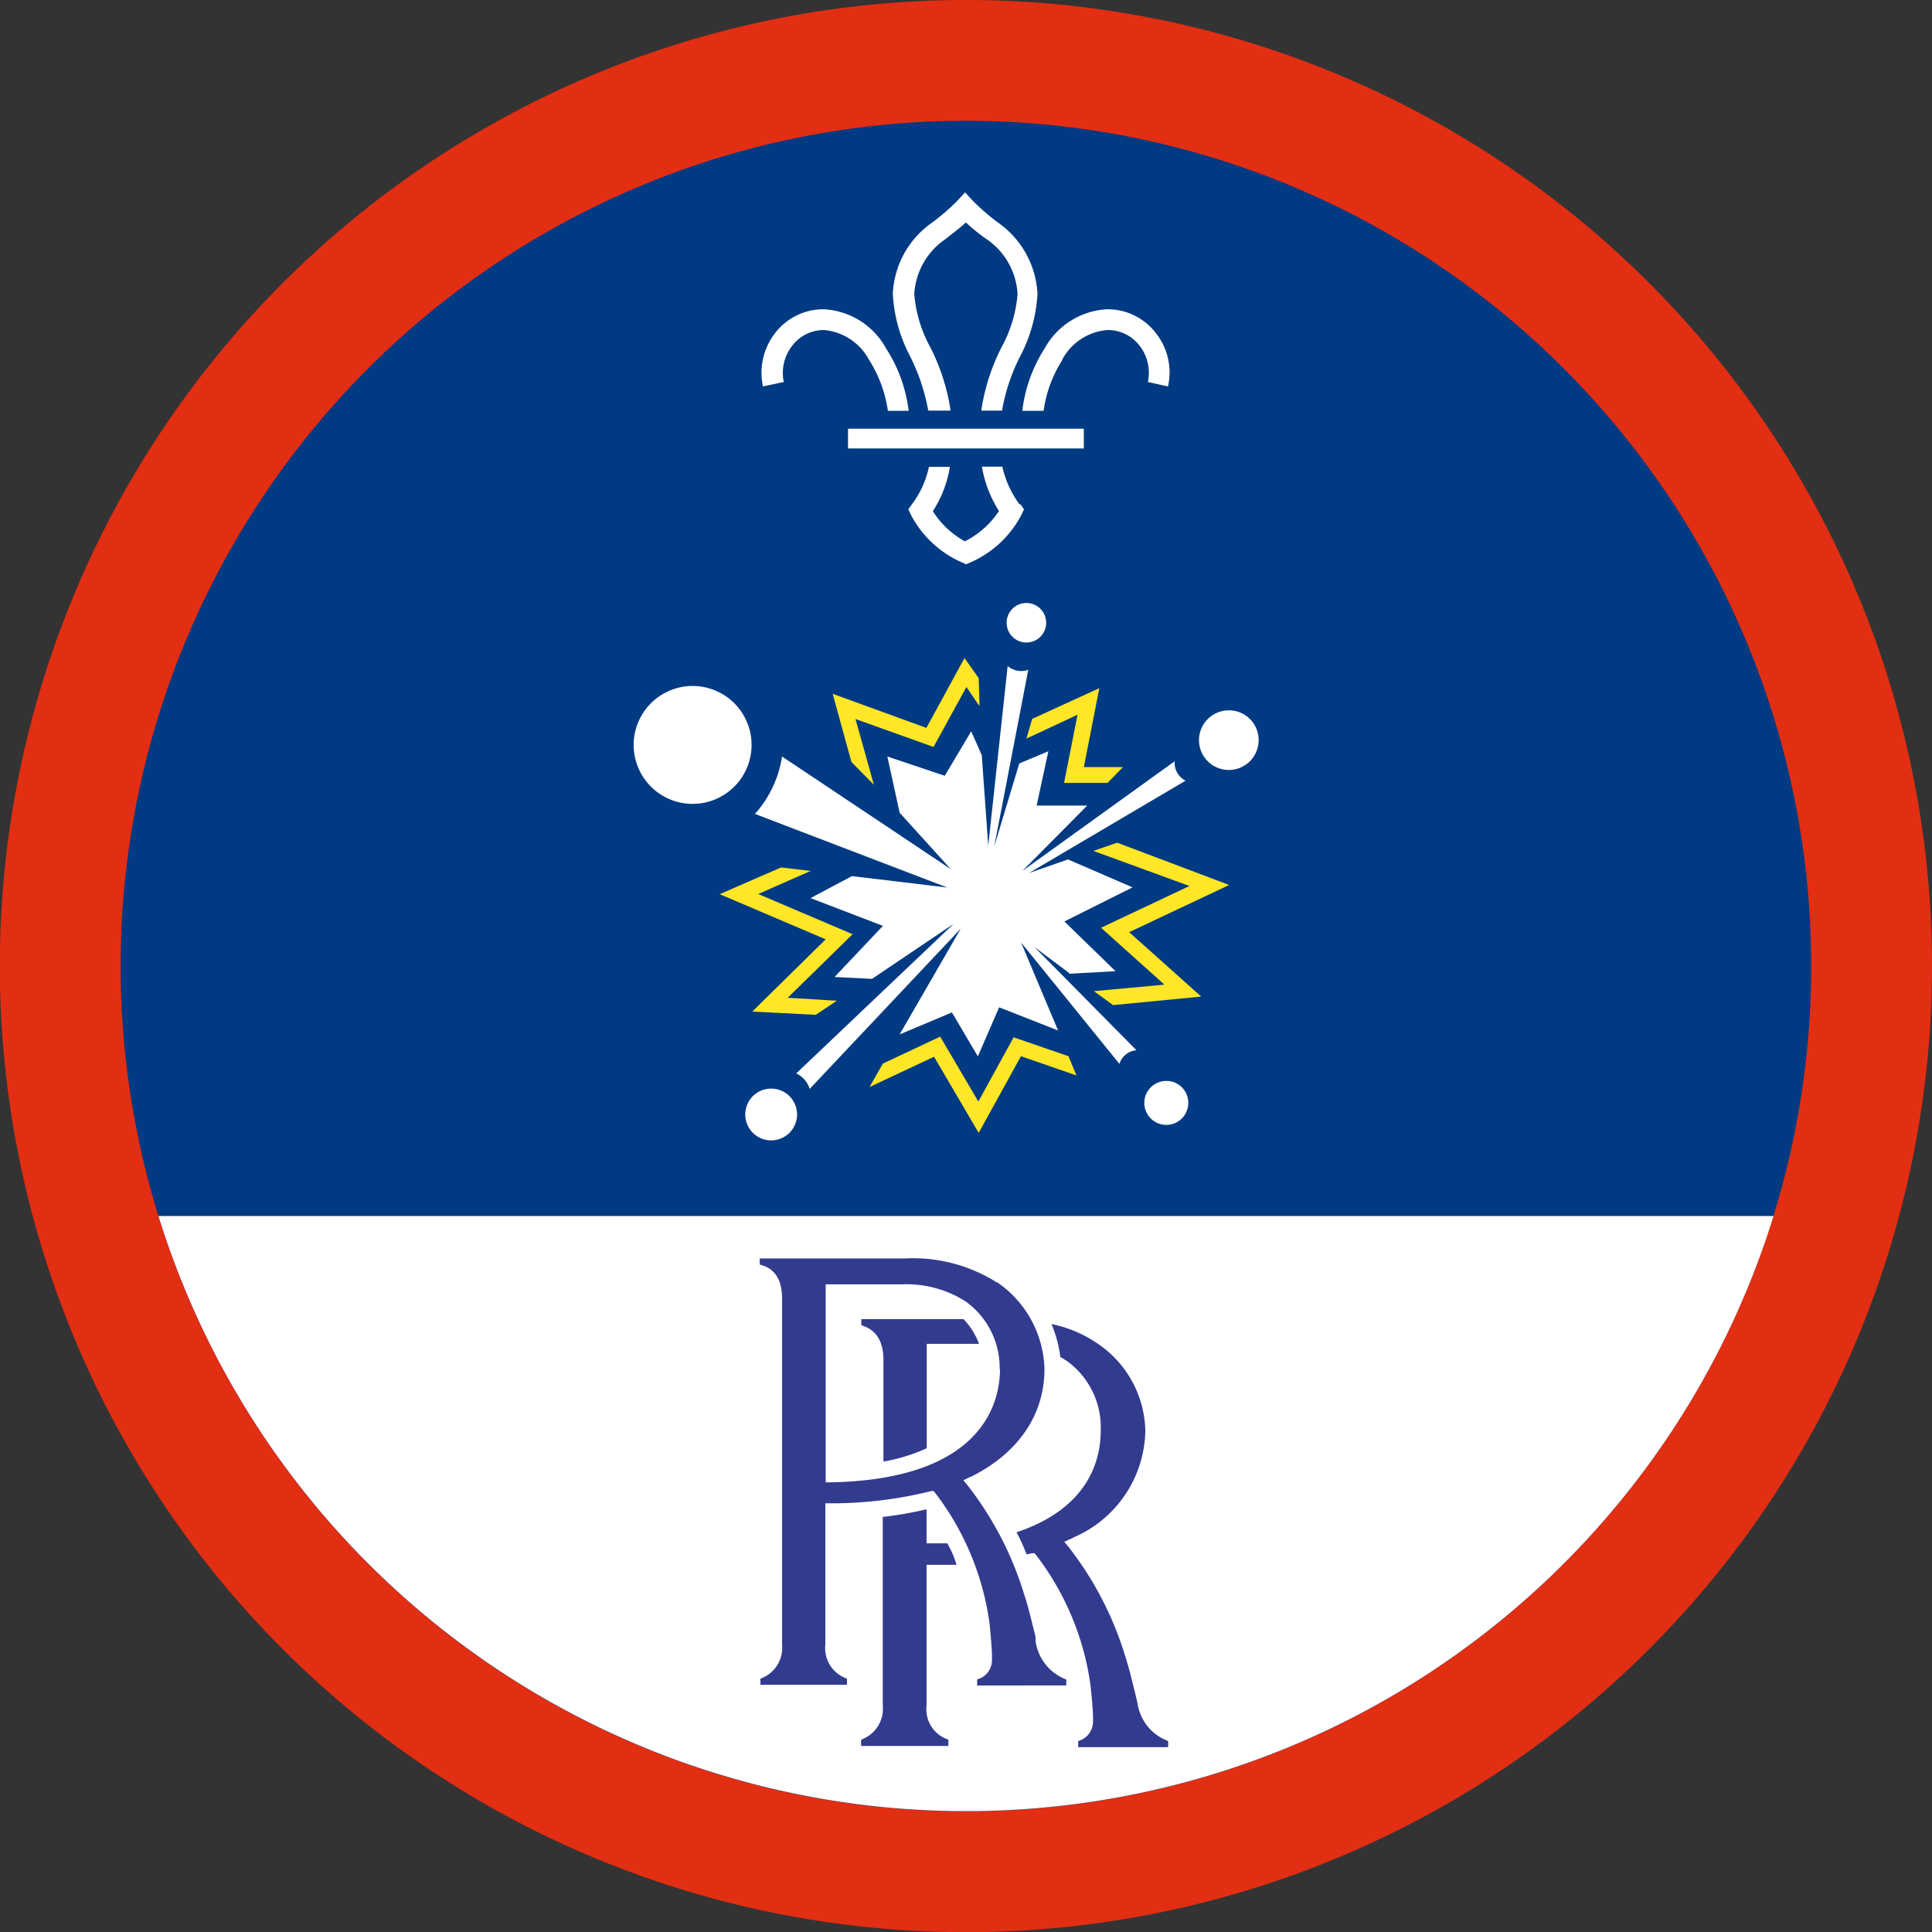 <ns0:svg xmlns:ns0="http://www.w3.org/2000/svg" data-name="Layer 1" height="113.39" id="Layer_1" viewBox="0 0 113.39 113.39" width="113.39"><ns0:rect x="0" y="0" width="113.39" height="113.39" fill="#333333" stroke="none"/><ns0:defs><ns0:style>.cls-1{fill:none;}.cls-2{clip-path:url(#clip-path);}.cls-3{fill:#e22e12;}.cls-3,.cls-4,.cls-5{fill-rule:evenodd;}.cls-4{fill:#003a82;}.cls-5,.cls-6{fill:#fff;}.cls-7{fill:#ffe627;}.cls-8{fill:#333b8f;}.cls-9{clip-path:url(#clip-path-2);}</ns0:style><ns0:clipPath id="clip-path"><ns0:rect class="cls-1" height="113.39" width="113.39" /></ns0:clipPath><ns0:clipPath id="clip-path-2"><ns0:rect class="cls-1" height="113.39" width="113.39" x="-11.34" y="141.73" /></ns0:clipPath></ns0:defs><ns0:title>Sc-Scientist-RollsRoyce-RGB</ns0:title><ns0:g class="cls-2"><ns0:path class="cls-3" d="M56.69,0a56.7,56.7,0,1,0,56.7,56.69A56.69,56.69,0,0,0,56.69,0Z" /></ns0:g><ns0:path class="cls-4" d="M106.3,56.69A49.61,49.61,0,1,1,56.69,7.09a49.61,49.61,0,0,1,49.61,49.6" /><ns0:path class="cls-5" d="M9.3,71.37a49.62,49.62,0,0,0,94.79,0Z" /><ns0:path class="cls-6" d="M62.74,57.15,65.47,57l-3-2.92,4-2-3.79-1.64-2.29.8,9.19-5.42a1.19,1.19,0,0,1-.64-1.14L60,51.12l3.81-3.84H60.84l.69-3.19-1.71.72-1.47,4.88,2-10.38a1.22,1.22,0,0,1-1.21-.22L58,49.63l-.38-5.31L57,42.92l-1.55,2.61L52.08,44.4l.72,3.3,3,3.31-9.9-6.61a6.57,6.57,0,0,1-1.59,3.37l11.29,4.32L50,51.42l-2.43,1.29,4.25,1.63-2.84,3,2.2.11,4.79-3.23L46.73,63a1.46,1.46,0,0,1,.79.91l8.87-9.41L52.8,60.71l3.07-1.29L57.39,62l1.25-2.88,3.46,1.36-2.17-5.16,5.77,7.12a1.13,1.13,0,0,1,1-.8l-6-6.07,2.05,1.54Z" /><ns0:path class="cls-6" d="M44.11,43.71a3.46,3.46,0,1,1-3.45-3.45,3.46,3.46,0,0,1,3.45,3.45Z" /><ns0:path class="cls-6" d="M61.4,36.55a1.16,1.16,0,1,1-1.16-1.16,1.16,1.16,0,0,1,1.16,1.16Z" /><ns0:path class="cls-6" d="M73.87,43.43a1.75,1.75,0,1,1-1.74-1.74,1.74,1.74,0,0,1,1.74,1.74Z" /><ns0:path class="cls-6" d="M69.74,64.73a1.29,1.29,0,1,1-1.29-1.29,1.28,1.28,0,0,1,1.29,1.29Z" /><ns0:path class="cls-6" d="M46.78,65.41a1.52,1.52,0,1,1-1.52-1.52,1.52,1.52,0,0,1,1.52,1.52Z" /><ns0:path class="cls-7" d="M56.62,38.6l-2.25,4.12-5.5-2,1.1,4,1.32,1.34L50.21,42.2l4.58,1.64,1.93-3.52.68,1a.26.26,0,0,0,.09.09l-.05-1.61-.82-1.16Z" /><ns0:path class="cls-7" d="M63.6,45.08l.92-4.69-3.94,1.8c-.11.36-.22.76-.34,1.16l3-1.4-.79,4H65l.91-.93-2.32,0Z" /><ns0:path class="cls-7" d="M66.25,54.72l5.89-2.78L65.6,49.47l-.07,0-1.36.47L69.81,52l-5.19,2.45,3.72,3.34-4.14.38,1.13.82,5.17-.5-4.25-3.8Z" /><ns0:polygon class="cls-7" points="62.71 61.99 59.49 60.88 57.42 64.65 55.18 60.84 51.82 62.42 51.03 63.8 54.82 62.02 57.44 66.49 59.92 61.99 63.18 63.12 62.71 61.99 62.71 61.99" /><ns0:path class="cls-7" d="M47.6,51.12l-1.76-.21-3.6,1.57,6.22,2.65-4.31,4.24,1,.05,2.73.14,1.24-.83c-.3,0-1-.07-2.89-.17l3.81-3.73-5.54-2.36,3-1.32,0,0Z" /><ns0:path class="cls-6" d="M51,21.11a7.58,7.58,0,0,1,1.11,3h1.22A8.69,8.69,0,0,0,52,20.44a4.43,4.43,0,0,0-3.67-2.29h0a3.57,3.57,0,0,0-2.8,1.35,3.79,3.79,0,0,0-.75,3.18L46,22.42a2.59,2.59,0,0,1,.52-2.16,2.32,2.32,0,0,1,1.85-.89h0A3.33,3.33,0,0,1,51,21.11" /><ns0:path class="cls-6" d="M59.83,29.59a5.78,5.78,0,0,1-1-2.2H57.63a7,7,0,0,0,1,2.6,5.18,5.18,0,0,1-2,1.78h0A5.14,5.14,0,0,1,54.75,30a6.74,6.74,0,0,0,1-2.6H54.52a5.63,5.63,0,0,1-1,2.2l-.21.29.15.32a6.17,6.17,0,0,0,3,2.8l.24.11h0l.25-.11a6.14,6.14,0,0,0,3-2.8l.15-.32-.21-.29Z" /><ns0:path class="cls-6" d="M62.36,21.11a7.43,7.43,0,0,0-1.11,3H60a8.66,8.66,0,0,1,1.31-3.66A4.45,4.45,0,0,1,65,18.15h0a3.57,3.57,0,0,1,2.8,1.35,3.72,3.72,0,0,1,.75,3.18l-1.18-.26a2.59,2.59,0,0,0-.51-2.16A2.34,2.34,0,0,0,65,19.37h0a3.3,3.3,0,0,0-2.66,1.74" /><ns0:path class="cls-6" d="M54.58,24.1h1.21a12.13,12.13,0,0,0-1.19-3.72,7.74,7.74,0,0,1-.94-3.12,4.18,4.18,0,0,1,1.79-3.2c.19-.15.75-.57,1.24-1,.5.46,1.05.88,1.25,1a4.17,4.17,0,0,1,1.78,3.2,7.74,7.74,0,0,1-.94,3.12,12.13,12.13,0,0,0-1.19,3.72h1.22a11.21,11.21,0,0,1,1.08-3.22,8.94,8.94,0,0,0,1-3.63,5.42,5.42,0,0,0-2.28-4.16,13.66,13.66,0,0,1-1.53-1.32l-.44-.48-.44.48a12.8,12.8,0,0,1-1.53,1.32,5.38,5.38,0,0,0-2.27,4.16,8.79,8.79,0,0,0,1,3.63,11.86,11.86,0,0,1,1.08,3.22" /><ns0:polygon class="cls-6" points="49.77 26.32 63.61 26.32 63.61 25.16 49.77 25.16 49.77 26.32 49.77 26.32" /><ns0:path class="cls-8" d="M58.67,80.38a4.78,4.78,0,0,0-2-4,6.44,6.44,0,0,0-3.75-1H48.46V87h.23c9-.15,10-4.7,10-6.65Zm-.16-5.13a6.36,6.36,0,0,1,2.79,5.1c0,2.66-1.5,4.88-4.21,6.27l-.14.06-.16.07-.25.13.18.21a19.68,19.68,0,0,1,3.38,6.46c.22.65.38,1.32.68,2.53l0,.25a2.82,2.82,0,0,0,1.8,2.24v.35H57.35v-.36a1.16,1.16,0,0,0,.87-1.17v-.22c0-.49-.14-1.85-.14-1.86a16.19,16.19,0,0,0-3.2-7.7l-.09-.1-.13,0a24.08,24.08,0,0,1-6,.72h-.22l0,8.29a1.89,1.89,0,0,0,1.27,2v.36H44.63v-.36a1.92,1.92,0,0,0,1.27-2h0c0-.2,0-20.06,0-20.3,0-1.14-.44-1.79-1.31-2v-.36H53.1a9.2,9.2,0,0,1,5.41,1.41Zm3.73,4.4c.12.06.31.19.41.25A4.81,4.81,0,0,1,64.6,84c0,1.48-.55,4.47-4.94,5.93a10.43,10.43,0,0,1,.59,1.3l.33-.07.14,0,.09.11A16.18,16.18,0,0,1,64,98.89s.15,1.37.15,1.86V101a1.18,1.18,0,0,1-.87,1.18v.36h5.28v-.36a2.78,2.78,0,0,1-1.8-2.23l-.06-.25c-.29-1.21-.46-1.88-.67-2.53a19.68,19.68,0,0,0-3.38-6.46l-.19-.22.26-.12.16-.07.13-.07a6.94,6.94,0,0,0,4.21-6.26,6.33,6.33,0,0,0-2.78-5.1,7.3,7.3,0,0,0-2.73-1.16,7.17,7.17,0,0,1,.53,2ZM56.13,91.8a6.3,6.3,0,0,0-.53-1.22l-1,0h-.22v-2a21.91,21.91,0,0,1-2.57.45c0,5.28,0,11,0,11.07h0a1.92,1.92,0,0,1-1.27,2v.37h5.12v-.37a1.87,1.87,0,0,1-1.28-2V91.84h.22c.48,0,1,0,1.52,0Zm.42-14.38h-6v.36c.87.26,1.28.91,1.3,2v6A10.49,10.49,0,0,0,54.39,85V78.87h3.07a4.21,4.21,0,0,0-.91-1.45Z" /></ns0:svg>